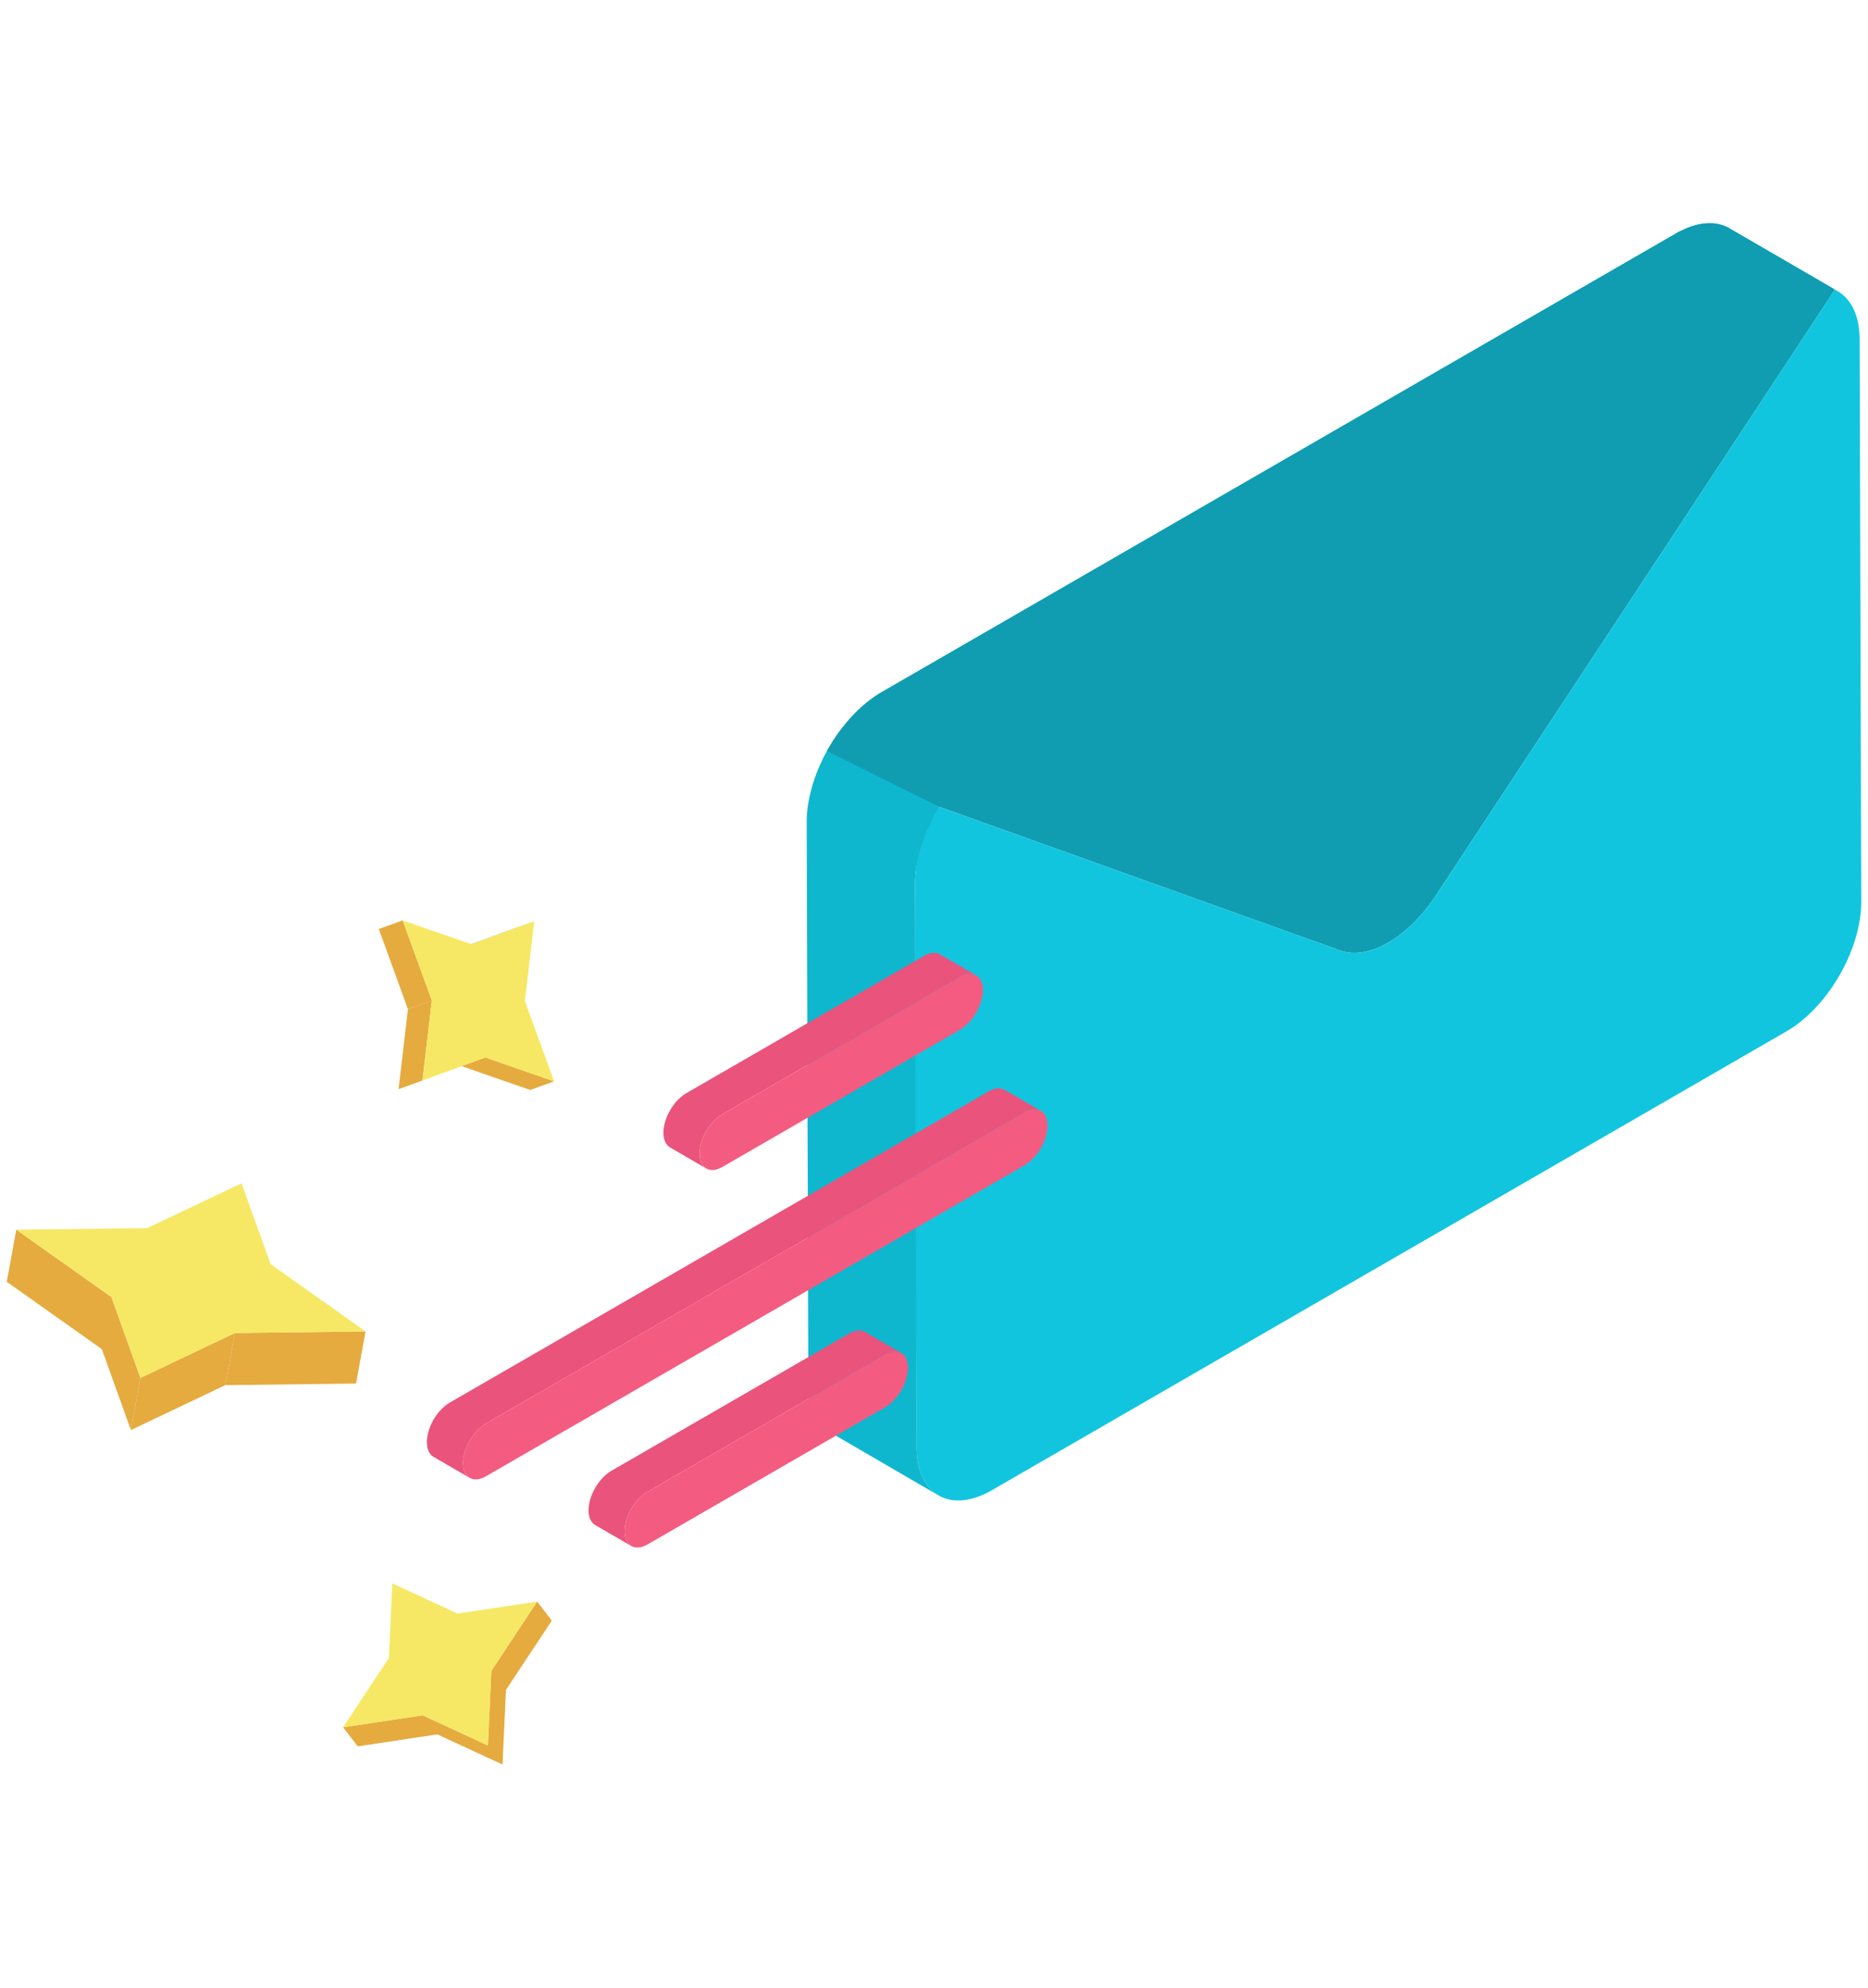 <svg xmlns="http://www.w3.org/2000/svg" id="Layer_1" x="0" y="0" viewBox="0 0 182.352 194" style="enable-background:new 0 0 182.352 194" xml:space="preserve"><style>.st0{fill:#109db1}.st3{fill:#ea537c}.st4{fill:#f45b80}.st5{enable-background:new}.st6{fill:#e5ab3f}.st7{fill:#f6e865}</style><switch><g><path class="st0" d="M174.181 28.926c1.903-1.099 3.623-1.254 4.93-.641L140.17 87.39c-1.352 2.056-3.001 3.645-4.652 4.599-1.651.953-3.305 1.27-4.669.783L91.704 78.749c1.299-2.117 3.02-3.949 4.917-5.043l77.56-44.78z"></path><path d="m91.704 78.749 39.146 14.024c1.364.487 3.018.17 4.669-.783s3.3-2.543 4.653-4.6l38.938-59.105c-.819-.384-1.8-.466-2.887-.203 3.058-.746 5.301 1.206 5.312 5.05l.156 54.861c.013 4.666-3.258 10.332-7.306 12.669L96.83 145.438c-4.048 2.337-7.34.46-7.353-4.205 0 0-.21-41.147-.156-54.862.018-4.51 2.383-7.622 2.383-7.622z" style="fill:#11c5df"></path><path d="M179.39 28.42a.61.61 0 0 0-.14-.07c-.02-.01-.03-.02-.05-.02-.03-.02-.06-.03-.09-.04-.04-.02-.07-.03-.11-.05-.09-.04-.18-.07-.28-.11-.02 0-.05-.01-.07-.02-.01 0-.01-.01-.02-.01s-.02 0-.03-.01c-.03-.01-.06-.01-.09-.02l-.13-.03c-.06-.01-.13-.03-.2-.04-.02-.01-.05-.01-.08-.02-.05-.01-.1-.01-.15-.02-.06 0-.12-.01-.19-.01-.13-.01-.27-.02-.41-.01-.09 0-.18 0-.27.01h-.02c-.04 0-.07.01-.11.01-.05.01-.11.02-.16.02-.04.01-.08.01-.12.02l-.16.03c-.02 0-.03 0-.05.01l-.18.03-.13.03-.09.03a5.2 5.2 0 0 0-.7.23h-.01c-.08.04-.16.07-.25.11-.3.13-.61.28-.92.46L96.62 73.71c-.2.12-.4.24-.6.38-.19.12-.38.26-.57.41-.04.03-.08.06-.13.09-.19.15-.38.31-.57.47-.16.16-.31.3-.47.45-.07.07-.13.13-.2.19l-.02.02c-.31.31-.61.64-.89.99l-.13.16c-.03.04-.07.08-.1.12-.21.26-.41.53-.61.81-.04.05-.07.1-.11.15-.04.07-.08.13-.12.19-.03.05-.06.09-.09.13-.04.07-.08.13-.13.2-.06.09-.11.18-.17.28h-.01c-.11.18-.22.37-.33.56-.02.05-.05.09-.07.14-.23.4-.43.81-.62 1.22-.02.05-.04.09-.06.13-.19.42-.36.85-.51 1.27-.01.05-.03.09-.04.13-.14.41-.26.83-.36 1.24l-.06.24c-.1.43-.18.86-.24 1.29-.03.21-.05.42-.06.62-.02.26-.03.52-.03.78l.02 7.41.01 4.09.02 5.14.02 7.62.01 4.07.02 5.14.06 21.39c0 .26.01.51.04.75 0 .08 0 .16.02.23.01.17.03.33.07.49.05.33.13.63.23.91.05.18.12.35.2.51.03.07.06.14.1.21.06.14.14.27.22.39l.18.27c.04.06.08.1.13.15.07.09.14.17.23.25.07.08.16.16.25.23.02.02.04.03.06.05.1.08.21.16.33.23l-9.94-5.78-.55-.32c-1.04-.6-1.77-1.74-2.02-3.34-.08-.43-.12-.88-.12-1.37l-.01-2.64-.02-6.53-.01-5.13-.01-4.08-.03-7.62-.01-5.14-.01-4.08-.06-19.64c0-.46.03-.93.09-1.41v-.02c.05-.34.11-.69.18-1.04l.06-.22c.01-.08.03-.16.06-.25.03-.12.05-.25.09-.37.07-.25.14-.5.23-.75.01-.03.02-.07.04-.11.01-.04.03-.09.04-.13.06-.15.11-.3.16-.45.09-.22.18-.44.27-.65.03-.06.05-.11.08-.17.02-.04.04-.09.06-.13.05-.12.1-.23.15-.34.1-.21.21-.42.32-.62.05-.09.1-.18.14-.26 0 0 0-.01.01-.01.02-.05.05-.09.07-.13.04-.08.08-.15.12-.22.07-.12.14-.23.21-.34v-.01c.01 0 .01-.01.02-.02.05-.09.1-.17.15-.26.07-.1.14-.2.21-.31.04-.05.07-.1.1-.15.04-.06.08-.11.12-.17a11.279 11.279 0 0 1 .67-.88c.06-.08.12-.15.18-.22.03-.03.05-.07.08-.1.04-.05.07-.09.11-.13.01-.02.02-.04.04-.05.06-.07.13-.14.19-.21.15-.16.29-.32.44-.47.01-.01.02-.03.04-.04.01-.02.03-.03.04-.05h.01c.01-.02.03-.04.04-.05l.03-.03h.01v-.01c.02-.02.05-.04.07-.06.04-.04.07-.08.12-.12.03-.03.07-.07.11-.1.02-.02.04-.04.07-.06.02-.02.03-.04.05-.05.04-.04.09-.08.13-.12.2-.17.39-.33.59-.49.04-.03.09-.06.13-.1.38-.29.77-.56 1.17-.79l77.56-44.78c.31-.18.62-.32.92-.45.04-.02.08-.05.11-.06.05-.02.1-.03.14-.05.02-.01.04-.02.06-.02v-.01c.04-.01.08-.03.12-.04.03-.01.05-.02.07-.03l.09-.03c.05-.02.1-.03.15-.05l.13-.03c.02-.01.05-.02.08-.03h.01c.01 0 .01 0 .02-.01.02 0 .05-.01.07-.01.02-.01.05-.02.07-.02.01 0 .02-.01.03-.01l.12-.03c.03 0 .05 0 .08-.01.07-.01.15-.03.23-.04.01 0 .01-.01.02-.01h.02c.03-.01.06-.01.09-.01.06-.01.11-.01.17-.02.06 0 .11-.01.17-.01.03-.01.05-.01.08-.01h.03c.06-.01.12 0 .18 0h.3c.07 0 .13.01.19.02.04.01.08.01.13.02.04 0 .08 0 .12.01.14.03.28.06.42.1l.09.03c.03.01.06.02.1.03.06.03.13.05.19.07.13.06.25.12.37.18.01.01.03.02.04.03l9.34 5.42.86.5.37.22z" style="fill:#0fb7ce"></path><path class="st3" d="m98.08 106.373-.011-.007a1.039 1.039 0 0 0-.23-.097c-.027-.007-.054-.012-.082-.018l-.017-.004-.028-.007a1.248 1.248 0 0 0-.283-.017l-.05.005-.033.004c-.028.003-.056.004-.084.008-.065.01-.13.024-.197.042-.029.008-.058.02-.086.03a2.17 2.17 0 0 0-.08.027c-.032.012-.065.02-.098.034a2.707 2.707 0 0 0-.315.157l-52.584 30.36a3.415 3.415 0 0 0-.42.29c-.043.035-.085.076-.128.113-.066.057-.133.11-.196.173-.03.029-.057.061-.086.091a3.77 3.77 0 0 0-.074.08c-.028.03-.057.057-.084.088a4.846 4.846 0 0 0-.181.221l-.062.084-.03.04-.057.078a5.215 5.215 0 0 0-.245.383l-.01.018-.01.016a5.277 5.277 0 0 0-.264.524l-.003.007-.004.008a4.97 4.97 0 0 0-.158.413l-.033.108-.014.046-.023.075a4.547 4.547 0 0 0-.063.258c-.011.052-.018.104-.027.156l-.014.081c-.004.025-.01.05-.013.074-.02.149-.029.296-.028.44.002.703.25 1.198.652 1.432l3.524 2.047c-.401-.233-.65-.728-.652-1.432 0-.167.015-.34.041-.513l.014-.08c.028-.163.064-.326.113-.49l.014-.045a4.83 4.83 0 0 1 .195-.53l.003-.006a5.6 5.6 0 0 1 .264-.525l.01-.016c.095-.165.2-.325.312-.478l.03-.04a5.022 5.022 0 0 1 .401-.474c.09-.094.186-.18.282-.264.043-.037.085-.078.128-.113a3.55 3.55 0 0 1 .42-.291l52.584-30.36a2.578 2.578 0 0 1 .493-.217 1.8 1.8 0 0 1 .367-.08l.033-.004c.126-.01.247-.004.36.018l.019.005a1.1 1.1 0 0 1 .323.122l-3.524-2.048z"></path><path class="st4" d="M100.01 108.578c1.239-.715 2.244-.142 2.248 1.281.004 1.416-.995 3.146-2.233 3.861L47.44 144.08c-1.233.711-2.238.138-2.242-1.278-.004-1.423.995-3.153 2.227-3.865l52.584-30.36z"></path><path class="st3" d="M84.46 130.003a1.09 1.09 0 0 0-.243-.104c-.026-.007-.053-.012-.08-.018l-.018-.004-.028-.006a1.248 1.248 0 0 0-.283-.017c-.016 0-.032.003-.048.004l-.034.004c-.028.003-.056.004-.085.008a1.81 1.81 0 0 0-.196.042c-.028.008-.057.02-.085.03a2.29 2.29 0 0 0-.078.026c-.034.012-.066.02-.1.035a2.676 2.676 0 0 0-.311.155l-23.19 13.388a3.446 3.446 0 0 0-.42.291c-.043.035-.085.075-.128.113-.065.057-.133.11-.196.173-.03.029-.057.061-.086.091a5.12 5.12 0 0 0-.074.08c-.028.03-.057.058-.084.089a4.853 4.853 0 0 0-.182.221l-.06.081-.032.044-.057.077a5.567 5.567 0 0 0-.245.383l-.01.017-.007.014a5.72 5.72 0 0 0-.185.348 5.436 5.436 0 0 0-.08.175l-.004.009-.005.01a5.335 5.335 0 0 0-.158.413c-.012.035-.021.07-.032.105l-.014.045-.023.078a4.122 4.122 0 0 0-.063.256c-.011.051-.018.102-.027.153-.004.027-.01.054-.013.081-.004.025-.01.05-.013.075a3.28 3.28 0 0 0-.029.436c.001.353.064.653.176.894.113.242.275.423.475.54l3.524 2.048c-.4-.233-.65-.728-.651-1.434 0-.167.016-.338.041-.512l.014-.08c.028-.161.065-.324.113-.487l.014-.045a4.99 4.99 0 0 1 .195-.528l.004-.01c.078-.177.167-.352.264-.522l.008-.014a5.464 5.464 0 0 1 .344-.52 5.024 5.024 0 0 1 .4-.472c.09-.095.186-.18.282-.264.043-.038.085-.078.129-.113.136-.109.275-.208.42-.291l23.188-13.388a2.539 2.539 0 0 1 .49-.217c.126-.04.25-.068.366-.08l.034-.003c.126-.01.246-.004.359.019l.018.004c.116.025.224.065.323.122l-3.524-2.048z"></path><path class="st4" d="M86.394 132.206c1.233-.712 2.238-.139 2.242 1.277.004 1.424-.995 3.147-2.227 3.858l-23.19 13.388c-1.231.712-2.237.146-2.241-1.277-.004-1.416.995-3.147 2.227-3.858l23.19-13.388z"></path><path class="st3" d="M94.195 95.136c.127-.04.25-.068.367-.08l.032-.003c.126-.01.247-.003.36.019l.018.004a1.1 1.1 0 0 1 .323.122L91.77 93.15l-.013-.007a1.042 1.042 0 0 0-.23-.096c-.026-.008-.053-.013-.08-.019l-.018-.004-.028-.006a1.28 1.28 0 0 0-.284-.017c-.015 0-.032.003-.048.004l-.032.004c-.029.003-.057.004-.086.008a1.74 1.74 0 0 0-.196.042c-.028.008-.057.02-.085.03a2.13 2.13 0 0 0-.078.026c-.034.013-.066.02-.1.035a2.657 2.657 0 0 0-.312.155l-23.189 13.388a3.44 3.44 0 0 0-.42.291c-.043.035-.085.076-.128.114-.066.057-.133.11-.196.172-.03.029-.057.061-.086.091l-.074.079c-.028.03-.057.059-.084.09a4.917 4.917 0 0 0-.182.221l-.06.082-.032.042-.057.078a5.686 5.686 0 0 0-.245.383l-.01.017-.007.014a5.32 5.32 0 0 0-.264.52l-.006.013-.004.01a5.325 5.325 0 0 0-.158.412c-.012.035-.021.07-.032.104l-.014.046-.023.078a4.168 4.168 0 0 0-.063.256c-.011.051-.018.102-.027.153l-.014.081c-.003.025-.01.05-.012.075a3.28 3.28 0 0 0-.029.436c.002.708.252 1.206.654 1.44l3.524 2.047c-.402-.233-.652-.731-.654-1.44 0-.166.015-.337.041-.51l.014-.081a4.248 4.248 0 0 1 .127-.533 4.953 4.953 0 0 1 .463-1.058l.008-.016c.096-.165.2-.324.313-.477l.03-.042a4.992 4.992 0 0 1 .401-.472c.09-.094.186-.18.281-.263.044-.038.086-.079.13-.114a3.36 3.36 0 0 1 .42-.291l23.188-13.388a2.53 2.53 0 0 1 .49-.217z"></path><path class="st4" d="M93.705 95.353c1.233-.712 2.238-.139 2.242 1.277.004 1.424-.995 3.154-2.227 3.866l-23.19 13.388c-1.231.711-2.237.138-2.241-1.285-.004-1.416.995-3.147 2.227-3.858l23.19-13.388z"></path><g class="st5"><path class="st6" d="m10.872 126.583-.93 5.089L.661 125.1l.931-5.09zm24.814 3.359-.93 5.09-12.758.153.93-5.09zm-21.978 4.539-.931 5.09-2.835-7.899.93-5.089z"></path><path class="st6" d="m22.928 130.095-.93 5.09-9.221 4.386.931-5.09z"></path><path class="st7" d="m35.686 129.942-12.758.153-9.22 4.386-2.836-7.898-9.28-6.573 12.767-.145 9.22-4.386 2.837 7.898z"></path></g><g class="st5"><path style="fill:#7e7139" d="m46.013 92.151-2.332.839 6.141-2.25 2.332-.839z"></path><path class="st6" d="m54.089 105.538-2.332.839-6.707-2.331 2.332-.84zm-11.933-7.887-2.332.839-2.848-7.822 2.332-.84z"></path><path class="st6" d="m41.241 105.457-2.333.839.916-7.806 2.332-.839z"></path><path class="st7" d="m39.308 89.828 6.705 2.323 6.141-2.25-.915 7.806 2.85 7.831-6.707-2.332-6.141 2.251.915-7.806z"></path></g><g class="st5"><path class="st6" d="m47.963 163.07-.335 7.283-6.366-2.945-7.769 1.17 1.428 1.862 7.769-1.17 6.366 2.944.334-7.283 4.478-6.761-1.428-1.862z"></path><path class="st7" d="m33.493 168.578 4.469-6.761.335-7.283 6.366 2.945 7.777-1.171-4.477 6.762-.335 7.283-6.366-2.945z"></path></g><path class="st0" d="m179.02 28.2-.02.04-87.29 50.51h-.01L80.73 73.3c.02-.05.05-.09.07-.13.04-.08.08-.15.12-.22.07-.12.14-.23.21-.34v-.01c.01 0 .01-.01.02-.02.05-.09.1-.17.15-.26.07-.1.14-.2.21-.31.04-.05.07-.1.1-.15.04-.06.08-.11.12-.17a11.279 11.279 0 0 1 .67-.88c.06-.08.12-.15.18-.22.03-.03.05-.07.08-.1.04-.05.07-.09.11-.13.01-.02.02-.04.04-.05.06-.07.13-.14.19-.21.15-.16.29-.32.44-.47.01-.01.02-.03.04-.04.01-.02.03-.03.04-.05h.01c.01-.02.03-.04.04-.05l.03-.03h.01v-.01c.02-.02.05-.04.07-.06.04-.04.07-.08.12-.12.03-.03.07-.07.11-.1.02-.02.04-.04.07-.06.02-.02.03-.04.05-.05.04-.04.09-.08.13-.12.2-.17.39-.33.59-.49.04-.03.09-.06.13-.1.38-.29.77-.56 1.17-.79l77.56-44.78c.31-.18.62-.32.92-.45.04-.02.08-.05.11-.06.05-.02.1-.03.14-.05.02-.01.04-.02.06-.02v-.01c.04-.01.08-.03.12-.04.03-.01.05-.02.07-.03l.09-.03c.05-.02.1-.03.15-.05l.13-.03c.02-.01.05-.02.08-.03h.01c.01 0 .01 0 .02-.01.02 0 .05-.01.07-.01.02-.01.05-.02.07-.02.01 0 .02-.01.03-.01l.12-.03c.03 0 .05 0 .08-.01.07-.01.15-.03.23-.04.01 0 .01-.01.02-.01h.02c.03-.01.06-.01.09-.01.06-.01.11-.01.17-.02.06 0 .11-.01.17-.01.03-.01.05-.01.08-.01h.03c.06-.01.12 0 .18 0h.3c.07 0 .13.01.19.02.04.01.08.01.13.02.04 0 .08 0 .12.01.14.03.28.06.42.1l.09.03c.03.01.06.02.1.03.06.03.13.05.19.07.13.06.25.12.37.18.01.01.03.02.04.03l9.34 5.42.86.5z"></path></g></switch></svg>